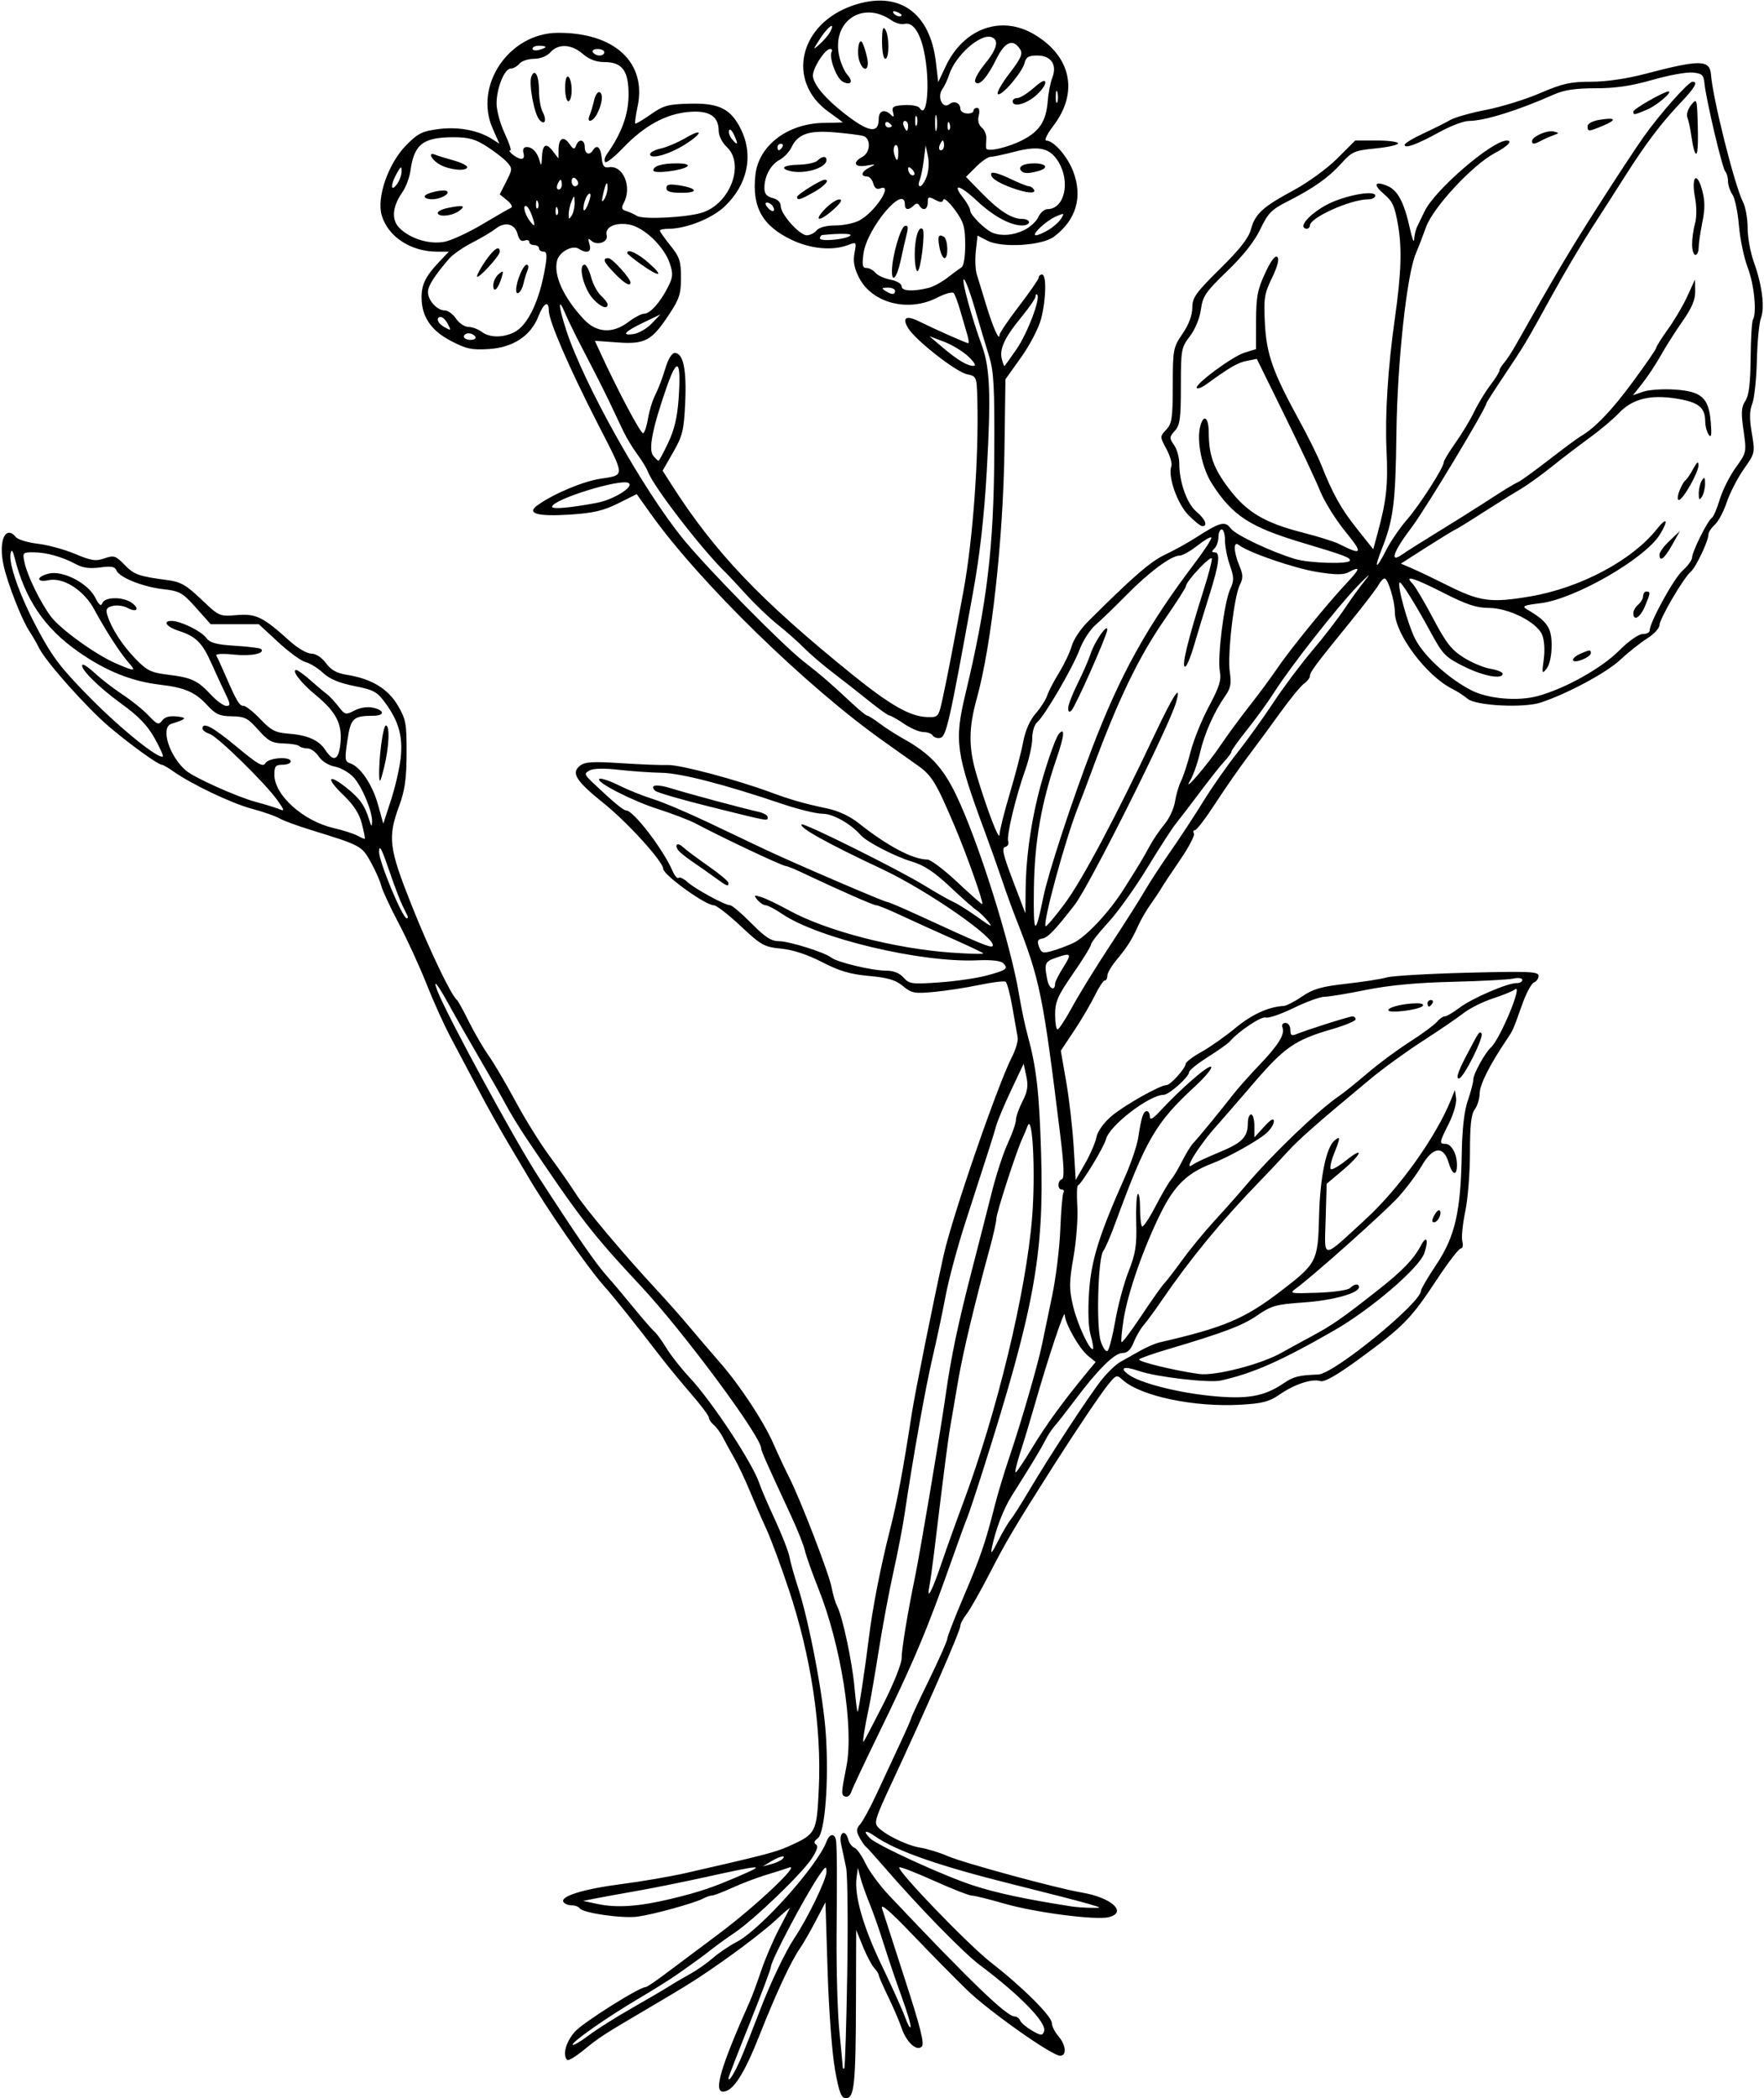 <?xml version="1.0" encoding="UTF-8"?>
<svg version="1.1" viewBox="0 0 506.25 601.88" xmlns="http://www.w3.org/2000/svg">
<path d="m239.64 593.67c-0.844-4.634-1.766-16.855-2.119-28.089l-0.626-19.886-2.797 5.355c-1.538 2.945-3.528 6.41-4.422 7.699-2.666 3.844-6.888 12.886-11.664 24.98-4.47 11.32-7.669 16.27-10.513 16.27-2.764 0-0.626-7.203 7.653-25.781 0.689-1.547 2.158-5.512 3.264-8.812s3.353-8.573 4.994-11.719c1.641-3.146 3.11-5.986 3.265-6.311 0.155-0.325-1.74 1.284-4.212 3.576-2.472 2.292-8.479 6.988-13.35 10.435-8.695 6.154-10.758 7.465-23.957 15.225-11.98 7.044-13.289 7.893-17.555 11.398-2.33 1.914-4.501 3.215-4.825 2.891-1.396-1.396-0.385-5.131 2.179-8.052 2.321-2.644 18.506-12.85 20.377-12.85 0.323 0 2.736-1.616 5.362-3.59 2.626-1.975 9.626-7.212 15.555-11.637 10.625-7.93 23.811-20.381 20.156-19.032-1.031 0.381-3.984 1.326-6.562 2.101-2.578 0.775-6.915 2.421-9.637 3.659-2.722 1.238-5.365 2.25-5.872 2.25-0.507 0-1.655 0.389-2.55 0.865-2.486 1.321-14.253 4.57-18.786 5.186-4.396 0.598-15.816-1.047-16.652-2.398-0.286-0.462-1.313-0.84-2.284-0.84s-2.03-0.431-2.356-0.957c-1.016-1.644 5.755-3.731 16.689-5.146 5.781-0.748 14.096-2.176 18.479-3.174 21.946-4.998 25.75-5.983 29.368-7.609 7.979-3.585 8.141-3.889 8.739-16.427 0.848-17.781-2.183-37.975-8.589-57.232-2.244-6.745-5.137-14.549-6.429-17.344-1.292-2.794-3.43-7.704-4.75-10.911-1.32-3.207-3.313-7.425-4.429-9.375-1.116-1.95-2.601-4.661-3.301-6.024s-1.897-2.997-2.659-3.63c-0.763-0.633-1.387-1.569-1.387-2.081s-2.215-3.484-4.922-6.605c-2.707-3.121-6.609-7.856-8.672-10.522-8.694-11.238-13.32-17.022-16.462-20.585-5.166-5.858-16.666-22.478-22.404-32.378-0.448-0.773-2.705-4.57-5.014-8.438-2.309-3.867-6.2-10.828-8.645-15.469-2.446-4.641-6.02-11.391-7.943-15-1.923-3.609-5.062-10.543-6.976-15.408-1.913-4.865-5.496-12.67-7.961-17.344-2.465-4.674-4.744-9.588-5.064-10.92s-1.667-4.364-2.994-6.737c-2.585-4.624-2.789-4.733-17.318-9.212-3.867-1.192-7.875-2.676-8.906-3.298s-4.617-1.866-7.969-2.764c-5.835-1.564-17.39-7.089-22.645-10.828-1.369-0.974-2.776-1.771-3.128-1.771-1.031 0-8.934-5.698-14.942-10.773-6.398-5.405-18.171-18.578-20.189-22.592-0.755-1.501-2.074-3.783-2.932-5.072-2.106-3.164-6.176-13.573-7.311-18.695-1.565-7.064 0.499-11.816 3.54-8.152 0.583 0.703 3.407 1.554 6.275 1.891 2.868 0.337 7.68 1.651 10.694 2.919 4.637 1.952 5.934 2.148 8.434 1.277 2.704-0.943 3.192-0.787 5.753 1.833 2.806 2.87 4.011 3.3 12.355 4.4 3.763 0.496 5.345 1.4 9.67 5.523 5.131 4.891 5.211 4.926 10.201 4.513 5.537-0.459 7.502 0.506 15.219 7.475 2.207 1.993 4.933 3.579 6.152 3.579 1.329 0 2.98 1.07 4.202 2.724 1.462 1.978 3.116 2.898 6.036 3.361 7.003 1.11 11.761 3.972 14.582 8.771 2.341 3.983 2.562 5.18 2.533 13.738-0.025 7.34-0.49 10.621-2.141 15.116-3.327 9.053-2.946 12.073 3.589 28.478 5.113 12.835 11.338 25.833 13.021 27.188 0.32 0.258 1.829 3 3.354 6.094s4.101 7.523 5.727 9.844 5.109 8.243 7.741 13.163c2.632 4.919 7.011 11.959 9.732 15.644 2.721 3.685 6.093 8.52 7.493 10.744 2.618 4.159 13.853 17.516 23.139 27.51 2.889 3.11 7.152 7.92 9.472 10.689 2.32 2.769 6.281 7.397 8.802 10.284 5.846 6.695 12.598 16.978 15.468 23.556 1.231 2.822 3.207 7.035 4.391 9.362 3.269 6.425 11.52 27.844 12.219 31.719 0.34 1.883 1.028 4.218 1.53 5.188 1.582 3.057 4.33 15.892 5.011 23.405 0.36 3.973 0.77 7.107 0.911 6.965 0.294-0.298 2.121-12.376 3.229-21.353 1.053-8.53 3.39-20.451 6.064-30.927 2.053-8.043 3.753-17.111 6.226-33.203 0.907-5.902 6.228-32.349 9.166-45.558 2.468-11.096 15.458-48.762 19.593-56.815 1.086-2.115 1.821-4.646 1.633-5.625-0.188-0.978-0.869-4.857-1.513-8.618-0.644-3.762-1.526-7.059-1.96-7.327-0.434-0.268-3.843 0.151-7.576 0.932-3.733 0.781-9.57 1.679-12.972 1.996-5.616 0.523-6.436 0.368-8.906-1.687-2.109-1.754-4.3-2.406-9.744-2.9-5.401-0.49-8.512-1.407-13.462-3.969-4.171-2.159-8.301-3.518-11.726-3.861-4.922-0.492-5.727-0.941-11.633-6.484-3.49-3.275-6.952-5.955-7.693-5.955-2.446 0-14.555-8.74-14.555-10.505 0-2.013-10.257-13.308-16.984-18.703-8.114-6.507-9.549-8.804-6.802-10.885 1.395-1.058 3.775-1.196 11.599-0.675 5.414 0.36 11.531 0.602 13.594 0.537 3.474-0.109 19.694 4.206 29.531 7.857 5.571 2.067 9.674 3.239 15.988 4.563 3.35 0.703 6.641 2.232 9.229 4.288 8.195 6.511 15.545 10.398 19.661 10.398 0.943 0 4.828 2.927 8.632 6.505s7.019 6.404 7.142 6.28c0.415-0.415-4.434-14.11-7.847-22.16-5.344-12.606-6.594-14.682-10.541-17.503-2.041-1.459-6.374-4.532-9.629-6.829-22.369-15.787-53.11-45.762-67.131-65.458l-4.026-5.655-5.349 2.661c-4.224 2.101-7.125 2.776-13.787 3.208-9.314 0.603-12.586-0.303-9.43-2.611 4.349-3.18 12.894-6.826 17.867-7.623 7.492-1.201 7.525-0.187-0.519-15.895-8.201-16.013-14.012-29.436-14.012-32.365 0-3.062-1.466-2.246-3.005 1.672-2.188 5.571-7.271 8.908-14.217 9.336-4.92 0.303-6.488-0.035-10.903-2.35-5.65-2.962-8.314-6.863-8.393-12.288-0.055-3.764 1.135-6.231 4.939-10.251l2.884-3.047h-3.325c-7.568 0-14.089-4.255-15.928-10.394-1.541-5.144 1.917-15.006 7.087-20.214 3.348-3.372 4.589-3.981 9.331-4.573 5.651-0.706 11.332 0.371 15.297 2.901l2.049 1.307-1.927-4.355c-5.463-12.349 4.701-27.331 18.617-27.444 16.322-0.132 25.674 8.493 22.968 21.184-0.532 2.494-0.832 4.669-0.668 4.834 0.165 0.165 2.156-1.009 4.425-2.608 3.629-2.558 4.967-2.93 11.119-3.092 8.557-0.225 11.931 1.47 14.838 7.453 3.63 7.471 1.817 15.862-4.766 22.065-3.675 3.462-11.037 6.375-16.113 6.375-1.339 0-2.434 0.236-2.434 0.524s1.364 2.221 3.031 4.296c2.632 3.275 3.031 4.486 3.031 9.191 0 4.688-0.47 6.127-3.492 10.677-4.961 7.472-6.83 8.475-14.734 7.91l-6.488-0.464 1.122 2.449c5.338 11.654 12.124 24.455 12.756 24.064 0.427-0.264 1.054-2.221 1.395-4.349 0.34-2.128 1.278-5.145 2.084-6.704 0.806-1.559 2.076-4.89 2.822-7.402 0.834-2.807 1.893-4.567 2.749-4.567 2.423 0 3.424 4.733 2.994 14.156-0.367 8.028-0.739 9.573-3.447 14.306l-3.036 5.306 2.652 4.146c12.359 19.322 25.432 33.036 51.791 54.332 10.9 8.807 16.616 12.053 21.466 12.192 3.257 0.093 3.279 0.066 4.494-5.531 1.315-6.056 3.007-14.788 5.935-30.627 2.712-14.666 4.419-38.163 3.984-54.846-0.174-6.665-0.199-6.728-3.006-7.344-3.167-0.696-14.706-9.729-16.817-13.165-1.863-3.032-0.666-3.842 3.001-2.031 4.698 2.32 13.661 6.294 14.196 6.294 0.263 0 0.127-1.16-0.301-2.578-0.429-1.418-1.324-4.477-1.989-6.797-0.665-2.32-1.508-4.569-1.873-4.998-0.365-0.428-2.506 0.167-4.759 1.324-8.273 4.247-18.662 1.582-22.401-5.747-1.397-2.738-1.756-4.665-1.311-7.036 0.605-3.226 0.582-3.254-1.9-2.31-4.379 1.665-10.629 1.104-15.999-1.436-8.552-4.046-11.579-9.438-10.529-18.755 0.947-8.399 9.289-14.715 19.621-14.855 3-0.041 5.454-0.112 5.454-0.159 0-0.046-1.844-1.409-4.099-3.028-12.278-8.818-8.396-25.342 7.178-30.559 12.919-4.327 21.972 1.947 23.648 16.389l0.658 5.673 2.126-4.517c5.121-10.88 15.855-14.798 25.332-9.246 10.695 6.266 12.913 16.681 5.593 26.271-1.78 2.332-2.708 4.24-2.061 4.24 2.138 0 6.092 4.516 7.745 8.846 2.804 7.342 0.847 13.981-5.523 18.736-3.462 2.585-14.971 3.274-19.092 1.144l-2.833-1.465-0.488 4.326c-0.268 2.379-0.152 5.421 0.259 6.76 0.41 1.339 1.654 5.399 2.764 9.024 1.96 6.401 3.748 10.36 3.777 8.367 7e-3 -0.539 2.546-4.282 5.639-8.317 3.094-4.035 5.625-7.707 5.625-8.16 0-0.453 0.422-0.824 0.938-0.824 1.322 0 1.165 7.153-0.28 12.723-0.677 2.612-3.216 7.494-5.722 11.007l-4.505 6.313-0.28 19.901c-0.369 26.251-3.721 56.472-7.951 71.686-2.364 8.5-2.383 14.053-0.075 21.812 2.923 9.83 6.585 19.378 6.606 17.227 0.011-1.094 1.325-6.367 2.92-11.719 1.595-5.352 3.339-12.051 3.874-14.887 0.621-3.286 1.919-6.239 3.579-8.142 1.433-1.642 2.908-3.939 3.278-5.105s1.916-4.14 3.436-6.61c1.52-2.47 3.16-5.929 3.646-7.688 0.486-1.759 2.509-4.824 4.497-6.811 12.727-12.724 18.056-17.363 22.166-19.3 2.56-1.206 6.468-3.356 8.686-4.779 7.32-4.697 8.589-5.032 10.352-2.734 1.425 1.857 11.654 6.69 18.429 8.708 4.014 1.196 15.345 1.536 15.667 0.471 0.26-0.862-1.429-1.498-13.792-5.197-14.915-4.463-19.914-7.736-25.772-16.875-2.844-4.438-4.442-12.153-3.387-16.356 0.945-3.763 2.438-2.799 2.462 1.591 0.037 6.658 1.37 10.36 5.849 16.249 5.124 6.738 10.237 9.762 21.25 12.567 4.346 1.107 8.987 2.564 10.312 3.237 6.681 3.395 6.989 2.788 1.805-3.56-2.761-3.382-6.009-8.592-7.217-11.579-1.208-2.987-5.798-12.75-10.2-21.695l-8.003-16.265-2.91 0.582c-2.619 0.524-4.763 1.768-11.638 6.755-1.174 0.852-2.37 1.313-2.658 1.025-0.877-0.877 10.197-9.084 13.699-10.152l3.281-1.001 0.016-8.121c0.014-6.875 0.413-8.973 2.601-13.676 1.687-3.625 2.904-5.236 3.503-4.637 0.599 0.599 0.066 2.684-1.534 6.001-2.204 4.569-2.41 5.892-2.033 13.074 0.466 8.883 2.277 13.975 9.956 27.992 2.447 4.468 5.203 10.022 6.124 12.343 3.397 8.563 5.755 12.795 10.33 18.54l4.685 5.884 1.215-4.478c2.597-9.572 3.062-13.876 2.591-23.992-0.467-10.039 0.391-23.602 2.385-37.673 1.825-12.881 2.081-19.96 0.963-26.589-0.936-5.552-1.599-7.064-3.972-9.06-3.315-2.79-2.877-3.982 0.889-2.422 2.962 1.227 4.817 4.755 6.464 12.29 0.62 2.836 1.163 4.201 1.206 3.034s0.451-2.855 0.907-3.75c0.455-0.895 1.389-2.823 2.075-4.285 2.854-6.078 19.349-20.285 23.581-20.308 1.856-0.01 0.299 1.62-3.442 3.604-6.362 3.375-17.715 15.597-19.725 21.235-0.919 2.578-2.223 5.954-2.897 7.503-2.601 5.973-5.34 31.218-5.593 51.56-0.249 20.013-0.848 24.771-4.18 33.224-2.356 5.977-1.695 6.129 1.27 0.291 1.244-2.449 3.915-6.352 5.936-8.672 3.691-4.239 10.584-15.005 10.584-16.532 0-0.45 1.499-2.926 3.332-5.502s4.246-6.583 5.363-8.903c1.117-2.32 3.204-5.756 4.637-7.635 1.433-1.879 2.606-3.744 2.606-4.145 0-0.401 0.59-1.395 1.311-2.209 0.721-0.814 2.262-3.168 3.425-5.23 11.409-20.24 15.004-26.312 23.126-39.057 5.146-8.075 11.213-17.309 13.482-20.52 4.687-6.633 12.904-15.891 14.105-15.891 1.665 0 0.663 1.715-3.652 6.253-5.402 5.682-9.877 11.613-15.793 20.934-2.455 3.867-6.784 10.617-9.621 15-2.837 4.383-7.943 13.031-11.347 19.219-7.44 13.526-7.645 13.869-13.864 23.175-2.707 4.051-4.922 7.519-4.922 7.705 0 1.341-17.511 30.392-21.396 35.498-5.283 6.943-6.534 10.509-2.744 7.827 1.16-0.821 5.695-3.689 10.078-6.373s10.289-6.383 13.125-8.221c6.388-4.139 8.515-5.441 10.312-6.314 0.773-0.376 4.708-3.24 8.744-6.365 4.036-3.125 8.062-6.104 8.948-6.62 4.157-2.419 8.843-7.309 14.988-15.641 3.683-4.993 6.695-9.372 6.695-9.732 0-0.359 1.54-2.796 3.421-5.415 1.882-2.619 4.389-6.888 5.571-9.487l2.15-4.725 0.054 3.36c0.04 2.454-0.949 4.792-3.662 8.665-2.044 2.918-4.835 7.312-6.204 9.765-1.368 2.453-3.729 6.029-5.246 7.946l-2.758 3.486 2.91-1.015c1.601-0.558 5.642-0.841 8.981-0.628 7.815 0.498 9.878 2.346 10.448 9.358 0.3 3.687 0.146 4.631-0.585 3.594-0.545-0.773-0.997-2.486-1.005-3.805-0.024-4.019-1.929-5.531-8.254-6.549-7.567-1.218-12.692 0.082-16.557 4.198-1.573 1.675-5.391 4.883-8.485 7.127-3.094 2.245-8.01 6.003-10.925 8.352-2.915 2.349-7.099 5.325-9.298 6.614-2.199 1.289-7.008 4.285-10.687 6.657-3.679 2.372-7.108 4.482-7.621 4.688-0.513 0.206-4.215 2.473-8.227 5.037l-7.295 4.663 3.12 1.331c1.716 0.732 6.345 2.946 10.286 4.92 9.292 4.652 12.469 5.075 23.734 3.156 14.385-2.45 29.222-10.343 36.364-19.343 2.859-3.603 3.401-2.624 0.857 1.548-4.242 6.956-24.466 18.586-34.365 19.762-4.698 0.558-5.33 0.837-3.859 1.703 5.86 3.448 7.133 5.29 7.133 10.315 0 2.969-0.563 5.609-1.432 6.713-1.322 1.68-1.385 1.477-0.829-2.646 0.355-2.633 0.166-5.52-0.461-7.034-1.511-3.647-9.615-7.719-15.364-7.719-3.435 0-6.37-0.971-12.752-4.219-8.628-4.391-11.644-5.317-9.133-2.806 0.777 0.777 3.444 5.27 5.926 9.985 3.682 6.992 5.291 9.063 8.732 11.241 2.32 1.468 5.801 2.935 7.734 3.26 1.934 0.325 3.516 0.959 3.516 1.409 0 1.733-5.577 0.692-11.112-2.074-5.288-2.642-6.1-3.471-9.424-9.609-4.359-8.05-8.627-14.898-9.032-14.493-0.768 0.768 2.347 12.05 4.476 16.213 2.519 4.924 9.601 11.396 16.118 14.73 4.807 2.459 13.336 3.2 19.03 1.654 7.837-2.129 18.282-7.95 23.326-12.998 2.782-2.784 5.63-4.792 6.797-4.792 1.105 0 2.009-0.448 2.009-0.995 0-2.331 6.944-14.972 9.452-17.207 1.504-1.341 2.735-3.032 2.735-3.759 0-1.657 4.442-10.589 5.632-11.324 0.485-0.3 1.515-2.676 2.288-5.281 0.774-2.605 2.832-6.72 4.574-9.146 3.151-4.385 3.163-4.444 2.264-10.698-0.741-5.151-0.647-6.681 0.519-8.46 1.031-1.574 1.451-4.958 1.523-12.292 0.055-5.566 0.345-10.517 0.646-11.003 1.183-1.913 0.376-10.102-1.47-14.915-1.071-2.792-2.212-8.24-2.537-12.108-0.325-3.867-1.161-7.863-1.859-8.88-0.697-1.017-1.268-2.726-1.268-3.797 0-1.071-0.359-2.348-0.799-2.838-0.868-0.968-5.525-20.699-5.963-25.266-0.234-2.437-0.687-2.853-3.397-3.112-1.72-0.165-6.907 0.784-11.526 2.109-6.053 1.736-10.616 2.409-16.336 2.409-5.745 0-9.035 0.488-11.911 1.767-10.36 4.607-19.965 7.594-24.447 7.603-1.463 0.003-5.26 1.438-8.438 3.189-6.408 3.531-9.996 4.846-9.996 3.664 0-0.429 2.426-1.902 5.391-3.275 2.965-1.372 6.445-3.111 7.734-3.863s5.884-2.049 10.211-2.882c4.327-0.833 11.305-2.991 15.507-4.796 6.456-2.773 8.725-3.282 14.633-3.284 4.344-0.002 10.188-0.843 15.43-2.221 15.873-4.173 18.682-4.149 19.012 0.165 0.535 6.999 6.842 32.063 9.21 36.602 0.714 1.368 1.3 4.686 1.304 7.374 3e-3 2.688 0.812 7.117 1.796 9.844 2.371 6.562 3.184 12.986 2.029 16.024-0.515 1.356-1.04 6.803-1.165 12.105-0.125 5.302-0.721 10.906-1.323 12.453-0.799 2.053-0.835 4.341-0.13 8.474 0.956 5.609 0.935 5.705-2.313 10.325-1.803 2.565-3.995 6.823-4.872 9.463-0.877 2.639-2.42 5.546-3.43 6.46-1.01 0.914-1.836 2.176-1.836 2.804 0 1.856-3.616 9.477-5.069 10.682-2.038 1.691-8.994 13.565-8.994 15.352 0 0.865-1.596 2.58-3.546 3.811s-5.423 3.989-7.718 6.129c-4.005 3.734-15.205 9.741-22.838 12.248-4.915 1.614-18.683 0.898-20.95-1.091-0.917-0.804-2.941-2.107-4.498-2.894-7.418-3.752-16.388-15.798-16.388-22.008 0-3.124-1.975-9.599-2.928-9.599-0.416 0-1.195 0.82-1.731 1.822-0.536 1.002-4.243 5.844-8.236 10.759-10.025 12.339-11.48 14.29-11.48 15.405 0 0.534-0.771 1.522-1.712 2.196-0.942 0.674-3.987 4.389-6.767 8.256-2.78 3.867-6.973 9.562-9.318 12.656-2.345 3.094-6.525 9.105-9.289 13.359-2.764 4.254-5.419 7.734-5.9 7.734s-0.613 0.423-0.293 0.941c0.32 0.517-1.448 3.906-3.929 7.53-2.481 3.624-4.932 7.323-5.448 8.219-0.516 0.897-1.898 2.968-3.072 4.603-1.174 1.635-2.762 4.369-3.53 6.074-1.844 4.099-3.186 6.217-6.289 9.928-1.418 1.695-2.578 3.701-2.578 4.456s-0.338 1.374-0.751 1.374c-0.413 0-1.695 1.944-2.85 4.32-1.154 2.376-3.823 6.911-5.93 10.078l-3.831 5.758 1.552 8.906c0.853 4.898 1.814 13.24 2.136 18.536l0.584 9.63 2.696-4.72c1.482-2.596 2.95-5.995 3.262-7.553 0.338-1.691 2.071-4.121 4.299-6.028 3.592-3.075 13.972-8.927 15.833-8.927 1.106 0 5.423-4.798 5.483-6.094 0.024-0.516 2.041-2.044 4.483-3.396 2.442-1.352 6.853-4.453 9.803-6.889 4.743-3.918 9.439-6.06 13.855-6.318 0.773-0.045 3.157-1.276 5.296-2.735 3.151-2.148 5.556-2.839 12.656-3.631 4.821-0.538 10.032-1.353 11.579-1.811 1.547-0.458 11.988-1.066 23.203-1.352 17.704-0.451 20.391-0.334 20.391 0.883 0 0.771-0.592 1.629-1.317 1.907-0.724 0.278-2.244 3.112-3.377 6.299-2.686 7.55-2.567 7.281-4.457 10.101-4.918 7.338-7.711 12.884-7.745 15.38-0.021 1.547-0.658 3.631-1.415 4.632-1.021 1.349-1.376 4.544-1.376 12.361 0 5.797-0.612 13.45-1.36 17.006s-1.121 7.38-0.828 8.499c0.298 1.138 0.096 2.034-0.458 2.034-0.544 0-3.697 4.113-7.005 9.141-7.212 10.959-9.52 13.315-21.972 22.421-6.492 4.747-10.134 6.842-11.271 6.481-2.405-0.763-7.452 0.884-11.677 3.813-3.015 2.09-4.946 2.599-11.245 2.963-13.348 0.773-28.703-2.454-33.852-7.114-1.683-1.523-1.878-1.465-4.064 1.208-2.185 2.671-9.339 13.288-15.792 23.432-10.839 17.041-13.592 21.669-18.079 30.402-2.763 5.377-5.839 10.813-6.835 12.08-0.996 1.266-1.811 2.803-1.811 3.414 0 1.468-9.864 24.02-20.112 45.979-3.742 8.02-4.428 9.938-3.974 11.119 0.739 1.925 8.288 5.857 12.554 6.539 2.056 0.329 5.597 1.413 7.869 2.41 4.453 1.953 31.344 9.263 38.495 10.464 8.559 1.437 13.227 5.696 7.751 7.07-3.711 0.931-21.154-1.337-30.004-3.901-4.356-1.262-8.543-2.295-9.306-2.295s-5.657-1.919-10.877-4.265c-5.22-2.346-9.684-4.072-9.921-3.835-0.833 0.833 19.946 22.373 26.431 27.399 8.862 6.868 17.344 15.308 17.344 17.257 0 0.877 0.844 2.567 1.875 3.757 2.193 2.529 2.471 5.625 0.505 5.625-2.377 0-20.4-12.731-26.775-18.914-3.363-3.261-10.381-10.388-15.595-15.838-6.414-6.704-9.24-9.13-8.736-7.5 0.41 1.325 3.386 10.543 6.613 20.484 4.409 13.582 5.601 18.343 4.794 19.15-1.471 1.471-4.476-1.321-5.827-5.413-0.566-1.715-2.269-5.678-3.785-8.808-1.516-3.13-2.756-5.967-2.756-6.305s-0.6-1.28-1.334-2.094c-0.733-0.814-2.187-3.589-3.23-6.168l-1.897-4.688-0.061 20.625c-0.071 23.718-0.481 27.656-2.879 27.656-1.342 0-1.938-1.553-3.149-8.203zm-26.268-4.963c1.345-3.329 3.409-8.584 4.586-11.678 3-7.885 7.444-17.222 10.04-21.094 3.769-5.622 9.191-16.825 9.191-18.991 0-1.793-0.293-1.634-2.201 1.196-4.228 6.271-13.737 24.304-13.737 26.051 0 0.545-2.742 7.832-6.094 16.191-3.352 8.36-6.094 15.434-6.094 15.721 0 1.612 2.183-2.135 4.309-7.395zm29.772-22.481c0.244-14.684 0.102-28.385-0.316-30.448-0.418-2.062-1.067-5.121-1.442-6.797-0.752-3.358 1.215-4.529 2.076-1.237 0.26 0.996 1.054 2.033 1.764 2.306 0.71 0.272 2.144 2.306 3.186 4.518 1.042 2.212 4.087 6.343 6.767 9.179 23.275 24.632 33.709 34.688 35.994 34.688 0.62 0 1.336 0.527 1.592 1.172 0.255 0.645 1.78 1.936 3.389 2.87 2.583 1.5 2.989 1.529 3.48 0.25 0.911-2.374-6.748-10.276-18.504-19.091-4.744-3.557-17.673-16.825-27.603-28.326-2.448-2.836-4.743-5.367-5.098-5.625-0.356-0.258-1.165-1.453-1.799-2.656-0.944-1.792-0.9-2.47 0.245-3.75 0.769-0.859 2.869-4.727 4.666-8.594 1.798-3.867 4.788-10.289 6.646-14.27 1.857-3.981 3.377-7.444 3.377-7.695 0-0.251 2.32-5.208 5.156-11.015s5.156-11.051 5.156-11.653c0-0.601 2.139-6.098 4.755-12.214 4.744-11.095 6.241-15.489 8.905-26.121 0.775-3.094 2.621-9.211 4.102-13.594 3.486-10.316 8.276-26.835 9.436-32.546 0.501-2.467 1.797-8.704 2.879-13.86 1.082-5.156 2.136-13.732 2.341-19.057 0.206-5.325 0.614-10.071 0.908-10.547 0.294-0.476 0.088-0.865-0.458-0.865-1.309 0-1.285-2.559 0.029-2.997 0.722-0.241 0.583-3.911-0.474-12.5-5-40.64-5.845-44.772-12.754-62.316-1.117-2.836-2.875-7.688-3.907-10.781s-3.281-9.422-4.999-14.062c-8.277-22.37-8.801-26.015-5.636-39.241 6.293-26.294 8.2-42.158 8.346-69.394 0.101-18.999-0.137-23.439-1.492-27.771-0.887-2.836-2.742-9.045-4.123-13.798s-2.799-8.464-3.15-8.246c-0.627 0.387 2.258 10.879 5.288 19.232 2.251 6.206 2.547 14.169 1.326 35.625-0.757 13.295-1.986 24.131-3.986 35.156-6.797 37.462-7.644 41.187-9.44 41.536-0.809 0.157-1.747-0.159-2.083-0.703-0.336-0.544-1.543-0.989-2.682-0.989-1.139 0-3.623-1.055-5.52-2.344-1.897-1.289-3.788-2.361-4.202-2.382-0.414-0.021-3.073-1.912-5.909-4.202-2.836-2.29-7.477-5.93-10.312-8.088s-6.574-5.357-8.306-7.108c-1.732-1.751-5.107-4.739-7.5-6.64-2.393-1.901-6.459-5.772-9.037-8.601-2.578-2.83-5.132-5.572-5.676-6.093-6.88-6.603-21.051-24.946-22.627-29.289-0.331-0.913-1.692-3.136-3.025-4.941s-3.124-4.758-3.982-6.562c-0.858-1.805-2.661-5.602-4.006-8.438-1.345-2.836-4.44-8.959-6.877-13.608-2.437-4.648-5.005-9.841-5.705-11.538-2.267-5.492-2.134-2.489 0.205 4.63 5.107 15.542 22.062 45.771 33.593 59.891 6.898 8.447 28.298 30.206 34.39 34.968 5.407 4.226 7.739 6.239 13.891 11.986 2.161 2.019 4.193 3.671 4.516 3.671 0.323 0 1.929 1.012 3.571 2.25 1.641 1.238 4.648 3.175 6.681 4.305 7.698 4.278 11.377 8.188 15.232 16.184 6.35 13.172 15.689 42.812 18.09 57.418 0.594 3.609 1.656 8.672 2.361 11.25 2.613 9.555 3.396 16.379 3.934 34.261 0.871 28.984-1.968 44.419-16.719 90.895-2.046 6.445-4.082 12.562-4.525 13.594s-2.368 6.305-4.277 11.719c-7.274 20.625-10.946 29.326-21.567 51.094-3.773 7.734-7.105 14.836-7.404 15.781-0.299 0.945-1.07 1.533-1.714 1.305-1.216-0.429-1.198-0.877 0.334-8.649 2.191-11.111-1.552-34.802-8.072-51.094-1.754-4.383-3.477-9.234-3.829-10.781-0.352-1.547-2.109-5.977-3.903-9.844-7.179-15.469-8.67-18.827-8.67-19.526 0-3.406-22.37-33.558-34.59-46.624-13.863-14.823-17.342-19.318-32.968-42.599-1.903-2.836-4.474-7.055-5.712-9.375s-4.598-8.227-7.467-13.125c-2.869-4.898-6.78-11.754-8.691-15.234-3.476-6.329-4.999-8.19-3.454-4.219 2.7 6.939 21.913 42.329 28.628 52.734 11.189 17.337 16.803 25.481 20.016 29.041 1.386 1.535 4.768 5.543 7.516 8.906 2.748 3.363 5.508 6.537 6.133 7.053 0.625 0.516 2.157 2.625 3.405 4.688s4.242 5.859 6.653 8.438c6.549 7.003 18.284 24.86 20.095 30.578 0.389 1.229 2.361 5.799 4.383 10.156 2.021 4.356 3.911 9.208 4.201 10.781 0.289 1.573 1.347 5.364 2.351 8.423 3.275 9.983 7.377 31.592 8.08 42.564 0.877 13.678-0.276 28.184-2.361 29.708-1.013 0.741-1.165 1.305-0.468 1.736 0.69 0.426 0.262 1.797-1.288 4.128-2.922 4.391-16.375 17.324-21.961 21.111-2.32 1.573-5.326 3.736-6.679 4.807-2.451 1.938-3.962 3.039-10.196 7.426-1.805 1.27-6.656 4.301-10.781 6.736-9.177 5.416-19.503 12.655-18.906 13.252 0.242 0.242 2.286-0.96 4.543-2.671s7.81-5.22 12.341-7.798c4.531-2.578 9.371-5.414 10.755-6.302s4.087-2.472 6.007-3.521c1.919-1.049 4.872-3.113 6.562-4.588s4.76-3.55 6.823-4.612c6.732-3.467 23.094-21.721 25.763-28.742 1.006-2.646 2.636-2.527 2.821 0.206 0.219 3.225 0.238 8.501 0.098 26.466-0.079 10.055 0.28 22.5 0.798 27.656s0.952 9.762 0.965 10.234c0.013 0.473 0.21 0.674 0.436 0.448 0.227-0.227 0.612-12.426 0.856-27.109zm15.6 6.498c-1.582-4.336-3.869-11.072-5.082-14.97-1.213-3.898-3.061-9.171-4.106-11.719-1.045-2.547-2.228-5.897-2.629-7.444l-0.729-2.812-0.369 2.782c-0.691 5.216 1.849 14.074 7.267 25.341 2.976 6.189 5.983 12.864 6.682 14.835 0.699 1.97 1.399 3.197 1.556 2.727 0.157-0.47-1.009-4.402-2.591-8.738zm-66.053-28.048c8.312-2.009 11.984-3.261 20.591-7.017 6.463-2.821 5.19-2.719-11.25 0.898-6.188 1.361-14.836 3.1-19.219 3.864-4.383 0.764-9.656 1.722-11.719 2.129l-3.75 0.74 4.163 0.887c5.559 1.185 11.941 0.733 21.184-1.502zm119.5 1.405c-2.32-0.68-11.812-3.124-21.094-5.432-21.691-5.393-33.92-9.657-40.078-13.973-2.688-1.884-3.481-1.51-1.338 0.632 2.071 2.071 21.221 10.824 29.698 13.574 6.699 2.173 14.879 3.916 28.125 5.992 1.289 0.202 3.82 0.384 5.625 0.405 3.251 0.038 3.242 0.026-0.938-1.198zm-87.703-12.753c1.432-1.338-0.622-0.927-3.234 0.646l-2.344 1.412 2.344-0.613c1.289-0.337 2.744-0.988 3.234-1.445zm28.996-44.467c2.898-5.695 5.269-11.601 5.269-13.125-6.9e-4 -2.63 1.734-13.159 3.854-23.396 1.466-7.08 7.339-41.92 8.77-52.031 1.588-11.217 3.542-20.49 7.7-36.545 1.805-6.971 4.306-16.76 5.557-21.754s3.319-11.322 4.595-14.062 2.324-5.737 2.329-6.66c5e-3 -0.923 0.851-3.328 1.879-5.344 1.465-2.872 1.704-4.437 1.104-7.228l-0.766-3.563-3.551 7.5c-1.953 4.125-3.905 8.766-4.337 10.312-0.805 2.88-1.7 5.686-8.82 27.656-2.256 6.961-4.813 16.453-5.683 21.094-0.87 4.641-2.571 12.656-3.782 17.812-2.023 8.617-5.649 28.944-8.027 45-0.535 3.609-1.962 10.992-3.172 16.406-1.21 5.414-3.104 15.539-4.21 22.5s-2.377 14.344-2.825 16.406c-1.208 5.563-1.933 10.23-1.518 9.775 0.201-0.22 2.737-5.06 5.635-10.754zm16.832-40.74c1.307-3.867 4.059-11.54 6.116-17.05 9.726-26.05 18.051-60.507 19.776-81.856 1.008-12.479 0.153-29.994-1.282-26.25-0.395 1.031-1.107 2.719-1.581 3.75-1.736 3.775-7.405 21.284-7.405 22.869 0 0.898-0.861 4.769-1.913 8.601-4.14 15.08-7.678 29.838-8.973 37.437-0.747 4.383-1.759 10.289-2.249 13.125-0.793 4.585-1.717 11.747-4.721 36.562-0.468 3.867-1.09 8.297-1.382 9.844-0.824 4.37 0.886 1.043 3.614-7.031zm19.658-12.097c0.687-0.823 3.12-4.652 5.405-8.508 5.942-10.028 17.061-26.998 20.72-31.625 1.718-2.172 4.178-4.529 5.467-5.237s3.82-2.132 5.625-3.165 4.336-2.12 5.625-2.417c18.478-4.261 24.303-6.718 34.617-14.599 10.505-8.028 10.802-8.603 11.126-21.553 0.282-11.23 2.027-19.755 4.457-21.772 1.736-1.441 1.712-0.876-0.161 3.806-0.838 2.094-1.26 4.072-0.937 4.394 0.323 0.323 2.274-0.77 4.336-2.427 5.412-4.349 4.626-1.9-0.881 2.743l-4.631 3.905-0.291 10.105c-0.341 11.841-1.354 11.833 11.453 0.089 9.665-8.863 20.199-23.602 24.514-34.298l1.135-2.812 0.334 2.409c0.184 1.325-0.742 4.551-2.056 7.167-2.784 5.542-2.844 5.892-1.016 5.892 1.727 0 3.314 2.888 3.314 6.032 0 3.355-1.312 3.002-2.384-0.641-1.459-4.955-4.516-4.625-7.679 0.829-1.426 2.459-4.492 6.556-6.812 9.104-3.908 4.292-24.317 22.501-29.246 26.095-2.075 1.513-1.834 1.564 6.107 1.295 4.547-0.154 8.745-0.757 9.328-1.34 1.253-1.253 2.561-1.388 2.561-0.266 0 1.735-7.485 3.805-15.844 4.383-7.946 0.549-9.259 0.916-13.346 3.728-4.277 2.942-9.59 4.945-26.122 9.847-3.867 1.147-7.352 2.378-7.743 2.737-0.663 0.607 9.644 3.14 17.118 4.207 4.639 0.662 18.095-2.821 23.906-6.189 1.031-0.598 4.617-2.561 7.969-4.364 6.525-3.509 8.83-5.104 19.512-13.501 7.024-5.522 10.27-8.884 12.3-12.74 1.654-3.142 2.319-1.803 1.035 2.085-1.395 4.226-15.296 16.143-25.976 22.268-15.218 8.727-23.165 12.24-32.394 14.317-3.361 0.756-18.459-0.983-23.444-2.7-4.413-1.52-5.88-1.036-3.076 1.015 3.239 2.368 13.672 5.076 23.406 6.075 10.499 1.077 15.434 0.243 21.034-3.557 2.905-1.972 4.313-2.331 9.982-2.551 4.519-0.175 29.496-20.555 29.496-24.067 0-0.48 2.004-3.884 4.453-7.563 5.327-8.002 6.952-15.12 7.241-31.725 0.125-7.193 0.707-12.274 1.747-15.267 0.857-2.467 1.559-5.16 1.559-5.983 0-1.58 3.322-7.627 5.066-9.221 2.698-2.467 9.367-18.605 6.872-16.63-0.636 0.503-3.477 1.665-6.313 2.58s-6.633 2.816-8.438 4.223c-1.805 1.407-7.076 5.002-11.714 7.988-4.638 2.986-11.388 7.883-15 10.883-15.159 12.588-20.649 17.412-23.829 20.941-1.85 2.053-5.473 5.902-8.051 8.553-10.707 11.012-19.867 22.144-27.98 34.006-1.983 2.899-4.34 6.115-5.239 7.146-0.898 1.031-2.175 3.246-2.837 4.922-0.844 2.138-1.813 3.047-3.247 3.047-2.264 0-7.102 4.808-13.677 13.59-2.314 3.092-4.879 6.368-5.699 7.281s-2.07 2.813-2.778 4.222c-1.221 2.431-4.113 7.214-9.531 15.765-2.417 3.815-4.64 9.581-5.751 14.922-0.444 2.136-0.027 1.706 1.734-1.785 1.276-2.529 2.882-5.271 3.569-6.094zm121.63-87.358c0.576-1.075 1.275-1.726 1.555-1.447 0.773 0.773-0.465 3.402-1.602 3.402-0.693 0-0.679-0.599 0.046-1.955zm9.116-45.623c3.814-7.276 3.808-7.267 4.443-6.632 0.874 0.874-5.162 12.96-6.472 12.96-0.893 0-0.27-1.944 2.029-6.328zm-124.36 112.06c3.774-6.256 8.842-13.215 15.471-21.24l2.612-3.163-2.202-1.783c-2.506-2.029-6.598-9.247-6.672-11.77-0.052-1.768-4.78 12.417-8.658 25.973-1.254 4.383-3.137 10.602-4.186 13.821-1.049 3.219-1.583 5.653-1.188 5.408 0.395-0.244 2.565-3.505 4.822-7.246zm23.747-36.392c0.765-4.365 2.471-10.678 3.793-14.029 1.992-5.054 2.365-7.408 2.187-13.798-0.119-4.237 0.079-7.999 0.44-8.359 0.361-0.361 0.656 1.454 0.656 4.032 0 2.578 0.256 4.943 0.568 5.255 0.312 0.312 2.035-2.254 3.829-5.703s3.809-6.904 4.479-7.677 2.098-3.155 3.172-5.293c1.074-2.138 2.495-4.458 3.156-5.157 1.596-1.687 8.054-9.546 11.285-13.735 1.42-1.841 4.833-5.696 7.583-8.566 5.634-5.879 7.56-8.965 6.811-10.916-0.299-0.779 0.06-1.333 0.865-1.333 0.775 0 1.377 0.863 1.377 1.975 0 1.518 0.38 1.816 1.641 1.288 2.898-1.215 15.275-5.138 16.208-5.138 0.496 0 0.902 0.381 0.902 0.846 0 0.465-3.059 1.737-6.797 2.826-10.695 3.116-13.594 5.127-22.734 15.768-4.641 5.403-9.094 10.54-9.896 11.416-5.444 5.942-10.494 14.079-7.213 11.62 0.645-0.483 4.033-2.064 7.53-3.514 6.6-2.737 8.173-4.359 8.173-8.432 0-1.323 0.422-2.405 0.938-2.405 0.516 0 0.938 1.483 0.938 3.296v3.296l2.785-3.062c1.89-2.078 2.794-2.587 2.812-1.585 0.015 0.812-0.922 2.33-2.082 3.373-2.466 2.216-10.995 6.978-15.703 8.768-7.074 2.688-10.787 6.296-14.748 14.328-4.971 10.081-9.364 22.667-10.59 30.342-0.542 3.393-0.809 6.346-0.594 6.561 0.215 0.215 2.783-3.203 5.707-7.597 2.923-4.394 5.844-8.526 6.489-9.182 0.646-0.657 3.012-3.725 5.258-6.819 2.246-3.094 6.444-8.194 9.328-11.333 2.884-3.139 6.816-7.569 8.738-9.844 7.568-8.96 20.992-21.836 26.975-25.874 1.289-0.87 4.875-3.756 7.969-6.412s8.578-6.724 12.188-9.038c3.609-2.314 7.141-4.913 7.849-5.775 0.708-0.862 1.722-1.567 2.255-1.567 0.533 0 2.406-1.097 4.163-2.437 3.556-2.712 13.893-7.18 16.436-7.104 0.902 0.027 1.641-0.38 1.641-0.904 0-0.551-1.089-0.718-2.578-0.394-1.418 0.308-9.328 0.724-17.578 0.925-10.209 0.249-18.102 0.992-24.711 2.328-5.341 1.079-10.709 1.962-11.928 1.962-1.22 0-5.206 1.454-8.858 3.232-3.652 1.777-7.241 3.001-7.975 2.719-1.189-0.456-7.819 3.954-10.278 6.838-0.516 0.605-3.363 2.628-6.328 4.496-2.965 1.868-5.391 3.83-5.391 4.359 0 1.339-5.773 6.481-7.277 6.481-4.101 0-15.579 8.808-16.557 12.705-0.568 2.262-6.943 12.771-8.084 13.325-0.282 0.137-0.346 2.879-0.142 6.094 0.204 3.215-0.288 9.655-1.093 14.312-1.284 7.433-1.3 9.165-0.131 14.178 1.202 5.152 4.9 13.083 5.719 12.264 0.18-0.18-0.135-1.991-0.701-4.024-0.635-2.286-0.795-7.04-0.419-12.453 0.63-9.055 2.887-16.255 10.335-32.963 1.724-3.867 3.424-8.93 3.779-11.25 0.895-5.853 1.432-7.5 2.446-7.5 0.481 0 0.874 0.709 0.874 1.577 0 1.126 0.871 0.636 3.047-1.713 5.95-6.424 13.859-13.27 14.542-12.586 0.381 0.382-1.669 2.873-4.554 5.537-11.388 10.51-14.068 15.108-23.031 39.53-1.325 3.609-2.837 7.095-3.361 7.746-1.523 1.891-2.082 21.83-0.727 25.935 0.667 2.021 1.513 3.172 1.985 2.7 0.452-0.452 1.448-4.394 2.213-8.758zm78.324-88.93c0-0.891 4.541-1.974 8.273-1.974 1.427 0 2.05 0.334 1.523 0.816-1.235 1.132-9.797 2.144-9.797 1.158zm11.25-1.974c0-0.516 0.447-0.938 0.993-0.938s0.732 0.422 0.413 0.938c-0.319 0.516-0.765 0.938-0.993 0.938s-0.413-0.422-0.413-0.938zm-101.9 0.934c1.963-3.604 6.838-11.512 10.833-17.572 3.995-6.06 8.416-13.018 9.824-15.462 1.408-2.444 4.759-7.586 7.448-11.427 2.689-3.841 6.916-10.279 9.394-14.307 2.478-4.028 6.843-10.276 9.7-13.886 2.857-3.609 7.562-10.148 10.454-14.531 2.893-4.383 7.922-11.101 11.176-14.929 3.254-3.828 7.438-9.252 9.298-12.053 1.859-2.801 4.642-6.63 6.184-8.509s0.469-1.006-2.385 1.938c-5.887 6.074-19.286 23.127-23.981 30.52-1.724 2.715-5.196 7.515-7.715 10.666-2.519 3.152-4.581 6.019-4.581 6.372s-0.918 1.627-2.04 2.831-4.278 5.186-7.014 8.849c-2.736 3.662-5.839 7.713-6.896 9.002-1.057 1.289-4.735 6.974-8.174 12.634-3.438 5.66-8.488 12.723-11.22 15.695-2.733 2.972-4.968 5.824-4.968 6.338s-2.32 4.283-5.156 8.376c-4.414 6.371-5.156 8.061-5.156 11.731 0 2.358 0.316 4.285 0.703 4.282 0.387-4e-3 2.309-2.955 4.272-6.559zm-4.975-6.633c0-0.495 1.06-2.58 2.356-4.632 2.535-4.016 2.317-4.282-2.216-2.702-3.104 1.082-3.31 1.634-2.369 6.338 0.516 2.579 2.23 3.344 2.23 0.996zm-19.825-2.223c5.858-1.558 6.506-2.022 4.967-3.561-0.733-0.733-3.389-1.037-7.438-0.852-16.195 0.739-45.708-6.28-56.102-13.344-1.98-1.345-4.083-2.446-4.673-2.446-0.591 0-1.649-0.694-2.353-1.542-1.145-1.38-1.035-1.466 1.057-0.824 1.285 0.395 4.868 2.111 7.961 3.813 10.728 5.904 30.421 11.011 46.875 12.155 5.156 0.358 9.164 0.44 8.906 0.182s-4.477-2.25-9.375-4.425c-4.898-2.175-11.498-5.171-14.665-6.657-3.167-1.486-6.168-2.702-6.667-2.702-0.807 0-10.513-4.271-21.427-9.429-2.119-1.002-4.149-1.821-4.511-1.821-0.99 0-17.98-8.009-25.855-12.187-1.805-0.958-6.656-2.82-10.781-4.138-7.766-2.482-18.593-8.098-16.78-8.705 0.568-0.19 3.099 0.686 5.625 1.947 2.526 1.261 6.913 3.015 9.749 3.899 2.836 0.884 10.008 3.926 15.938 6.76 5.93 2.834 13.312 6.341 16.406 7.793 8.674 4.07 33.987 14.943 34.79 14.943 0.394 0 4.75 1.862 9.681 4.137 16.714 7.713 19.978 9.069 20.519 8.528 1.782-1.782-18.437-15.881-31.71-22.112-15.597-7.321-23.921-11.945-23.057-12.809 0.582-0.582 27.823 12.963 35.245 17.524 3.352 2.06 7.115 4.195 8.363 4.745s4.412 2.544 7.031 4.432c3.695 2.663 4.342 2.918 2.887 1.134-1.031-1.264-2.499-2.69-3.261-3.168-0.763-0.478-4.193-3.506-7.624-6.728-4.581-4.303-7.501-6.233-10.997-7.271-4.818-1.431-12.961-5.637-14.68-7.584-2.924-3.31-7.963-6.141-10.928-6.141-1.788 0-6.959-1.253-11.49-2.785-16.724-5.653-29.196-8.87-34.769-8.968-3.094-0.055-8.623-0.44-12.287-0.858-4.238-0.482-7.285-0.409-8.376 0.201-1.588 0.889-1.507 1.155 1.112 3.638 5.748 5.448 8.623 7.835 9.439 7.835 2.056 0 10.591 11.112 13.234 17.231 0.641 1.485 1.436 2.43 1.765 2.101 0.329-0.329 1.474 0.199 2.543 1.174 2.2 2.006 10.795 6.682 12.282 6.682 0.537 0 3.268 2.32 6.069 5.156 3.974 4.024 5.724 5.156 7.969 5.156 2.923 0 13.244 3.249 15.053 4.739 1.548 1.274 11.687 3.699 15.467 3.699 2.287 0 3.995 0.654 5.194 1.99 1.655 1.843 2.405 1.946 10.223 1.394 4.641-0.328 10.696-1.196 13.456-1.93zm-77.771-28.145c-1.752-1.274-4.732-3.366-6.622-4.649s-3.725-2.8-4.078-3.371c-0.99-1.602 0.106-2.091 1.544-0.689 0.706 0.688 3.92 3.09 7.143 5.337 3.223 2.247 5.859 4.447 5.859 4.888 0 1.171-0.333 1.039-3.846-1.515zm-1.3-20.286c-8.244-2.046-15.388-4.119-15.875-4.606-1.741-1.741 0.35-2.022 4.788-0.643 4.786 1.486 20.575 5.728 24.904 6.689 1.418 0.315 2.578 0.987 2.578 1.492 0 1.197 0.871 1.353-16.396-2.933zm104.12 39.041c3.675-1.744 10.303-8.821 14.518-15.501 4.71-7.465 5.356-8.54 7.395-12.297 1.012-1.865 2.939-4.696 4.282-6.292 1.343-1.596 2.688-4.5 2.99-6.453 0.301-1.953 1.087-4.625 1.746-5.937 0.659-1.312 1.896-5.109 2.748-8.438 0.852-3.329 3.216-9.161 5.253-12.961 2.973-5.545 3.589-7.519 3.124-10-0.752-4.01 1.211-19.739 2.938-23.535 1.167-2.565 1.159-3.454-0.062-6.915-0.771-2.184-1.401-5.395-1.401-7.135s-0.422-3.163-0.938-3.163c-0.516 0-0.938 0.97-0.938 2.156s-0.506 2.663-1.125 3.281c-0.875 0.875-0.875 1.125 0 1.125 1.759 0 1.346 3.323-1.562 12.559-1.478 4.694-3.456 11.171-4.396 14.394-0.94 3.223-2.059 5.859-2.487 5.859-1.093 0 0.705-7.388 5.475-22.503 1.221-3.869 2.219-7.666 2.217-8.438-3e-3 -1.415-7.383 6.342-7.457 7.838-0.022 0.442-2.715 4.661-5.984 9.375-7.644 11.023-13.639 23.496-21.243 44.197-1.137 3.094-2.82 7.523-3.741 9.844-3.654 9.207-10.204 33.25-9.301 34.14 0.212 0.209 2.688-2.72 5.503-6.509 5.013-6.747 14.609-24.781 25.82-48.523 5.404-11.446 7.788-15.015 6.103-9.139-1.973 6.88-24.905 52.643-29.071 58.015-5.643 7.275-7.697 9.415-9.303 9.691-1.344 0.23-1.547 0.737-0.942 2.352 0.684 1.823 1.123 1.957 3.854 1.174 1.695-0.486 4.389-1.504 5.986-2.262zm-8.603-13.158c1.389-6.824 8.077-27.238 13.974-42.656 8.13-21.258 15.808-35.093 29.533-53.218 2.837-3.747 4.948-7.021 4.692-7.278-0.256-0.256-2.065 0.805-4.02 2.359-1.955 1.554-4.235 2.826-5.066 2.829-2.41 7e-3 -8.689 4.655-15.19 11.246-3.306 3.352-7.313 7.225-8.905 8.608-1.592 1.383-3.652 4.547-4.579 7.031-1.932 5.181-10.087 19.159-12.2 20.912-0.794 0.659-1.419 2.689-1.419 4.611 0 1.888-0.895 5.95-1.99 9.026-2.794 7.854-5.48 19.112-4.912 20.591 0.262 0.684-0.128 1.386-0.867 1.56-1.063 0.25-0.597 2.278 2.23 9.691l3.574 9.375 0.064-7.031c0.073-8.067 1.298-17.47 3.418-26.25 1.732-7.172 5.025-16.975 6.12-18.219 1.818-2.066 1.572 0.562-0.66 7.045-4.378 12.717-6.316 23.819-6.507 37.281-0.192 13.564 0.353 14.065 2.711 2.486zm7.133-54.214c0-0.891 1.208-4.034 2.684-6.984s3.172-6.84 3.769-8.645c1.162-3.511 4.741-8.68 4.776-6.896 0.028 1.437-9.094 22.011-10.288 23.205-0.63 0.63-0.941 0.405-0.941-0.679zm-189.6 59.605c-0.184-0.387-0.867-1.778-1.519-3.093-0.652-1.314-2.404-5.955-3.894-10.312-2.049-5.991-2.72-7.202-2.755-4.969-0.043 2.796 6.729 19.078 7.935 19.078 0.312 0 0.417-0.316 0.233-0.703zm-13.106-26.445c-0.727-2.866-2.331-5.351-5.27-8.167-5.098-4.885-4.568-6.425 0.759-2.206 3.907 3.095 5.365 5.146 6.638 9.342 0.566 1.867 0.746 1.99 0.808 0.555 0.129-2.958-2.845-10.131-5.322-12.835-1.255-1.37-3.676-2.753-5.38-3.072-1.82-0.342-3.725-1.537-4.617-2.9-0.835-1.275-2.283-2.318-3.216-2.318s-1.994-0.297-2.358-0.661c-0.363-0.364-2.402-0.705-4.531-0.758-3.289-0.083-4.378-0.67-7.256-3.913-2.982-3.36-3.888-3.823-7.579-3.873-3.526-0.048-4.653-0.56-7.091-3.22-3.389-3.697-6.43-5.015-13.48-5.842-8.227-0.966-15.609-3.941-23.503-9.472-9.742-6.826-15.257-14.992-18.305-27.104-0.496-1.972-0.823-2.324-1.094-1.177-0.694 2.937 2.61 12.235 7.805 21.963 4.278 8.011 6.702 11.163 15.159 19.71 8.811 8.905 19.698 17.648 20.727 16.646 0.192-0.187-0.901-2.573-2.429-5.303-2.015-3.6-4.62-6.295-9.485-9.809-6.626-4.786-12.084-10.254-11.16-11.179 0.262-0.262 1.896 0.856 3.632 2.485 1.736 1.629 5.266 4.348 7.844 6.044s5.945 4.411 7.482 6.035c2.482 2.622 2.918 2.783 3.901 1.438 0.746-1.02 2.128-1.401 4.237-1.169 3.082 0.34 2.783 0.744-1.558 2.1-3.25 1.015-0.67 9.307 4.184 13.445 2.357 2.01 14.603 7.504 19.928 8.941 2.723 0.735 5.772 1.672 6.777 2.083 1.639 0.671 1.593 0.417-0.446-2.471-3.451-4.888-17.242-18.388-19.524-19.112-1.107-0.352-2.014-1.033-2.014-1.513 0-2.058 2.942-0.489 9.853 5.257 6.03 5.013 7.522 5.868 8.182 4.688 0.897-1.603 7.277-2.047 7.277-0.506 0 0.516-1.055 0.938-2.344 0.938-1.99 0-2.344 0.433-2.344 2.875 0 5.841 8.249 13.253 17.017 15.292 2.759 0.641 5.856 1.636 6.882 2.211 1.027 0.575 1.954 0.957 2.061 0.85 0.107-0.107-0.276-2.048-0.851-4.314zm11.142-18.883c0.642-6.133-0.543-10.404-4.344-15.652-2.408-3.324-3.334-3.835-8.966-4.955-4.353-0.865-7.107-2.02-8.972-3.763-1.48-1.383-3.731-2.775-5.002-3.094-1.271-0.319-4.813-2.897-7.873-5.73l-5.563-5.15-13.812 6.8e-4 -4.219-4.729c-3.858-4.324-4.66-4.779-9.375-5.314-5.944-0.675-12.68-3.384-13.459-5.413-0.411-1.07-1.499-1.262-4.686-0.825-2.887 0.396-4.967 0.126-6.831-0.885-3.946-2.14-8.627-3.46-12.27-3.46-3.138 0-3.2 0.073-2.557 3.047 0.81 3.746 4.568 11.413 7.531 15.363 2.75 3.666 12.932 11.002 18.707 13.477 5.506 2.36 5.87 2.335 3.599-0.247-2.426-2.758-6.698-9.369-9.846-15.234-2.983-5.559-8.921-9.333-13.204-8.393-1.496 0.329-2.609 0.173-2.609-0.365 0-0.516 1.298-1.222 2.884-1.571 4.017-0.882 11.139 2.829 13.18 6.869 1.126 2.228 1.678 2.654 2.08 1.605 0.705-1.837 6.08-1.837 8.507-7.2e-4 2.333 1.765 1.319 2.808-1.345 1.382-1.123-0.601-3.022-0.847-4.219-0.547-1.754 0.44-2.049 0.956-1.521 2.658 1.179 3.805 4.274 8.596 8.091 12.525 3.293 3.39 4.436 3.945 9.375 4.553 6.721 0.827 8.452 1.64 12.314 5.785 1.616 1.735 3.582 3.155 4.368 3.155 1.233 0 1.196-0.483-0.269-3.516-0.934-1.934-2.733-5.836-3.998-8.672-2.652-5.945-4.471-7.757-9.368-9.329-3.521-1.131-4.778-2.858-2.079-2.858 2.537 0 8.362 2.827 9.866 4.788 1.165 1.519 2.853 1.99 8.391 2.339 3.813 0.24 7.152 0.657 7.421 0.925 1.282 1.282-2.821 2.126-7.802 1.605-3.239-0.339-5.335-0.225-5.04 0.273 0.278 0.469 1.422 2.961 2.542 5.54 3.337 7.676 4.069 8.906 5.304 8.906 0.648 0 2.81 1.716 4.805 3.812 3.01 3.164 4.338 3.865 7.805 4.122 5.668 0.419 8.934 1.835 10.799 4.681 2.415 3.686 3.916 2.978 4.385-2.067 0.507-5.462-1.307-8.903-7.27-13.79-4.049-3.318-6.938-7.086-5.409-7.054 0.405 8e-3 2.213 1.32 4.017 2.916 1.805 1.595 3.926 3.382 4.713 3.969 0.788 0.588 2.304 2.202 3.37 3.588 1.844 2.397 2.067 2.452 4.603 1.136 1.594-0.827 3.726-1.15 5.302-0.804 3.382 0.743 3.421 2.301 0.058 2.318-5.784 0.029-6.448 0.664-7.407 7.085-0.805 5.387-0.726 6.072 0.752 6.541 2.915 0.925 6.426 6.094 8.01 11.792l1.541 5.542 2.223-6.814c1.223-3.748 2.47-9.177 2.773-12.065zm-6.171 5.154c-0.141-5.148 1.1-14.434 1.929-14.434 1.194 0 0.902 6.319-0.562 12.188-1.016 4.072-1.304 4.545-1.367 2.247zm241.5-8.809c1.907-2.836 5.628-7.898 8.268-11.25 2.64-3.352 6.227-8.203 7.971-10.781 3.688-5.451 14.609-18.851 20.056-24.609 3.815-4.032 3.916-4.839 0.368-2.94-1.444 0.773-3.786 0.748-9.011-0.095-6.612-1.067-19.807-5.615-22.431-7.733-1.631-1.316-1.552 1.916 0.147 5.955 1.083 2.575 1.105 3.558 0.124 5.498-1.68 3.321-3.61 20.11-2.876 25.01 0.482 3.213 0.226 4.635-1.198 6.657-3.241 4.6-6.054 10.89-7.344 16.421-0.695 2.98-1.955 6.568-2.8 7.972-2.541 4.222 4.835-4.317 8.727-10.104zm-178.96-69.518c4.794-0.911 10.772-4.669 9.027-5.675-2.335-1.346-21.951 4.754-21.951 6.827 0 0.763 5.357 0.286 12.924-1.151zm20.422-17.252c1.743-3.685 2.611-7.363 2.969-12.582 0.77-11.235-0.33-12.246-3.478-3.195-4.061 11.676-5.252 17.798-3.802 19.545 0.657 0.791 1.341 1.439 1.521 1.439s1.435-2.343 2.79-5.207zm86.167-24.663c-1.537-1.475-4.693-3.4-7.013-4.277l-4.219-1.595 3.667 3.105c4.428 3.749 7.115 5.371 8.971 5.415 0.882 0.021 0.369-0.945-1.406-2.649zm13.844-2.24c3.155-4.627 6.884-14.525 5.859-15.55-0.256-0.256-0.466-0.022-0.466 0.52 0 0.542-1.873 3.262-4.163 6.043-4.718 5.731-6.259 9.068-5.51 11.933 0.284 1.087 0.608 1.976 0.72 1.976s1.714-2.215 3.56-4.922zm-155.39-3.516c-0.319-0.516-1.187-0.938-1.93-0.938s-1.351 0.422-1.351 0.938 0.869 0.938 1.93 0.938 1.67-0.422 1.351-0.938zm11.021-1.172c3.981-1.875 7.398-8.959 9.044-18.75 0.586-3.484 0.473-4.453-0.518-4.453-0.696 0-1.266-0.422-1.266-0.938s-0.633-0.938-1.406-0.938-1.406-0.409-1.406-0.908-0.615-0.672-1.367-0.384c-0.904 0.347-1.566-0.268-1.954-1.816-0.754-3.005-3.572-3.731-6.277-1.616-1.166 0.912-4.23 2.734-6.808 4.05-2.578 1.316-5.531 3.369-6.562 4.562-4.229 4.894-6.094 7.824-6.094 9.579 0 2.398 2.627 5.282 4.811 5.282 0.939 0 2.399 1.055 3.244 2.344 0.845 1.289 2.436 2.357 3.537 2.374 1.101 0.016 2.821 0.649 3.821 1.406 2.228 1.685 5.884 1.767 9.201 0.205zm0.698-12.227c0-2.345 2.03-7.226 3.005-7.226 0.539 0 0.649 0.706 0.256 1.641-0.379 0.902-0.897 2.596-1.15 3.764-0.528 2.435-2.111 3.802-2.111 1.822zm-6.562-1.299c0-1.071 0.694-2.523 1.542-3.227 1.38-1.145 1.467-1.034 0.832 1.057-0.999 3.292-2.374 4.548-2.374 2.17zm-4.662-2.596c-0.014-0.488 1.087-2.492 2.446-4.453 2.404-3.468 4.091-4.547 4.091-2.615 0 1.22-6.503 8.251-6.537 7.068zm50.127 13.547 2.511-2.621-4.723 2.26c-5.586 2.673-6.685 3.919-2.977 3.375 1.473-0.216 3.808-1.572 5.189-3.014zm-58.59-0.004c-0.552-1.031-1.411-1.875-1.908-1.875-1.486 0-1.025 1.712 0.736 2.737 2.254 1.313 2.313 1.27 1.172-0.862zm51.948-0.469c1.69-1.289 3.698-2.344 4.462-2.344 1.717 0 4.542-3.14 6.812-7.573 1.484-2.898 1.561-3.829 0.564-6.85-1.613-4.886-7.516-10.489-11.78-11.181-3.977-0.645-6.939 0.814-6.335 3.121 0.509 1.948-2.8 3.075-4.447 1.515-0.86-0.816-0.973-0.572-0.485 1.046 0.675 2.233-0.694 2.803-3.088 1.285-1.816-1.151-5.594 0.916-6.219 3.402-1.062 4.226 1.861 10.617 7.718 16.875 3.644 3.893 8.282 4.147 12.798 0.703zm-10.159-6.576c-2.715-2.93-4.435-9.83-2.45-9.83 0.496 0 1.338 1.621 1.871 3.601 0.533 1.981 1.815 4.366 2.849 5.302 1.033 0.935 1.879 2.057 1.879 2.493 0 1.521-1.982 0.774-4.149-1.565zm6.208-7.297c-3.224-3.327-3.672-4.409-1.825-4.409 1.078 2.6e-5 6.328 5.792 6.328 6.981 0 1.273-1.739 0.28-4.504-2.573zm7.551-2.627c-2.191-1.552-3.984-3.01-3.984-3.239 0-1.35 2.998 0.023 6.172 2.825 4.519 3.99 3.211 4.238-2.188 0.415zm72.891 7.593c0-0.516-0.949-0.931-2.109-0.923-1.706 0.012-1.84 0.188-0.703 0.923 1.818 1.175 2.812 1.175 2.812 0zm9.509-0.814c1.363-0.326 3.837-1.647 5.499-2.936 1.662-1.289 3.5-2.646 4.085-3.014 0.615-0.388 1.05-3.155 1.031-6.562-0.028-5.092-0.43-6.436-2.961-9.899-1.611-2.204-3.094-3.514-3.294-2.912-0.277 0.832-0.859 0.83-2.429-0.011-1.813-0.971-2.065-0.873-2.065 0.803 0 2.049-1.364 2.555-2.394 0.889-0.454-0.734-0.915-0.734-1.649 0-1.403 1.403-2.519 1.276-2.519-0.287 0-6.151-10.868 6.692-11.874 14.031-0.456 3.33-0.289 4.15 0.85 4.15 0.78 0 1.935 0.622 2.565 1.381 0.631 0.76 2.581 1.651 4.333 1.979 1.807 0.339 3.187 1.161 3.187 1.9 0 1.37 3.113 1.569 7.634 0.488zm-10.406-5.045c0.077-4.12 2.438-12.31 3.666-12.72 0.942-0.314 1.081 0.245 0.569 2.285-0.373 1.485-1.156 4.915-1.741 7.622-1.078 4.991-2.567 6.67-2.495 2.812zm6.537-4.688c0.014-4.685 1.159-8.28 2.28-7.159 0.808 0.808-0.583 12.08-1.491 12.08-0.442 0-0.797-2.215-0.79-4.922zm7.128-1.79c-0.648-3.239-0.305-4.12 1.233-3.17 1.196 0.739 1.354 6.132 0.18 6.132-0.451 0-1.087-1.333-1.413-2.962zm-131.29-6.716c4.01-2.387 7.744-4.529 8.296-4.761 0.56-0.235 0.066-1.185-1.116-2.145l-2.121-1.723 1.875-3.677c1.784-3.499 1.796-3.766 0.246-5.519-0.896-1.014-3.504-3.045-5.796-4.513-3.346-2.144-5.232-2.671-9.565-2.671-8.772 0-11.332 1.988-12.385 9.618-0.267 1.938-1.293 4.681-2.279 6.094-3.011 4.313-3.265 8.095-0.707 10.499 3.182 2.99 8.453 4.565 12.684 3.792 1.968-0.36 6.859-2.607 10.869-4.993zm-12.73-3.329c0-0.451 1.318-1.084 2.93-1.406 4.416-0.883 5.227-0.669 3.219 0.85-1.982 1.499-6.149 1.876-6.149 0.556zm-3.75-4.688c0-0.956 5.673-2.257 6.451-1.479 0.806 0.806-1.973 2.269-4.341 2.285-1.16 0.008-2.109-0.355-2.109-0.806zm4.453-9.091c-2.515-1.365-3.734-3.857-1.406-2.876 0.645 0.272 2.965 0.99 5.156 1.596 2.191 0.606 3.984 1.474 3.984 1.928 0 1.302-4.895 0.893-7.734-0.648zm117.71 20.299c0.607-0.598-2.96-0.663-8.023-0.147-0.387 0.039-0.703 0.47-0.703 0.957 0 1.019 7.584 0.315 8.726-0.81zm-9.664-1.481c0.716-0.863 2.772-1.406 5.318-1.406 2.283 0 5.373-0.632 6.868-1.405 4.504-2.329 10.019-10.752 6.04-9.225-0.977 0.375-1.636-0.102-1.984-1.436-0.287-1.098-1.106-1.997-1.819-1.997-1.995 0-1.539-1.471 0.812-2.617 1.872-0.913 1.767-0.968-0.938-0.495-3.45 0.604-4.159-0.915-1.172-2.513 2.347-1.256 2.506-5.312 0.234-5.984-0.902-0.267-4.594-0.735-8.203-1.041-7.417-0.628-10.547 0.458-12.389 4.298-0.626 1.306-2.162 2.922-3.412 3.591-2.569 1.375-4.356 4.684-4.356 8.068 0 1.652 0.647 2.444 2.344 2.87 1.447 0.363 2.344 1.254 2.344 2.329 0 2.333 5.396 8.368 7.482 8.368 0.915 0 2.188-0.633 2.83-1.406zm2.344-6.094c1.482-1.547 3.354-2.8 4.16-2.785 0.984 0.018 0.46 0.942-1.596 2.812-3.996 3.635-6.051 3.613-2.563-0.027zm-7.962-3.516c7e-3 -0.673 6.839-4.922 7.913-4.922 1.61 0 0.038 1.799-3.126 3.577-3.912 2.199-4.798 2.447-4.787 1.345zm-2.117-7.443c-3.017-0.788-1.685-1.696 2.622-1.788 2.344-0.05 4.749-0.577 5.343-1.172 1.32-1.32 2.581-1.402 2.581-0.168 0 2.289-6.444 4.2-10.547 3.128zm67.228 17.007c1.682-0.798 3.53-2.486 4.106-3.75 0.576-1.264 1.761-2.299 2.634-2.299 4.901 0 6.688-7.854 3.106-13.651-2.432-3.934-5.579-4.629-12.638-2.791-3.043 0.793-6.11 1.441-6.815 1.441-0.705 0-2.576 1.294-4.158 2.877l-2.877 2.877 4.589 4.697c4.966 5.083 8.55 7.362 11.574 7.362 1.057 0 1.922 0.422 1.922 0.938s-0.857 0.938-1.905 0.938c-3.453 0-8.297-2.634-13.09-7.117-4.947-4.628-7.257-5.091-3.862-0.775 1.09 1.386 1.982 3.017 1.982 3.624 0 1.276 4.486 5.665 6.562 6.42 2.613 0.951 5.796 0.667 8.869-0.792zm-3.614-12.206c-4.229-1.55-6.367-3.113-5.711-4.175 0.253-0.41 2.567 0.271 5.141 1.512 2.574 1.242 5.08 2.258 5.567 2.258 0.488 0 1.147 0.422 1.466 0.938 0.804 1.301-2.117 1.06-6.464-0.533zm2.896-4.754c-1.196-1.196 0.469-2.213 3.624-2.213 3.636 0 4.321 1.363 1.117 2.222-2.736 0.733-4 0.731-4.74-0.009zm7.719 16.897c1.411-0.834 3.055-2.3 3.654-3.258 1.012-1.621 0.908-1.664-1.483-0.622-2.861 1.247-7.258 5.395-5.718 5.395 0.54 0 2.137-0.682 3.548-1.516zm-148.2-4.109c-0.539-1.547-1.348-2.812-1.797-2.812-0.901 0-0.16 2.618 1.26 4.453 1.438 1.858 1.592 1.386 0.537-1.641zm12.248-3.75c-0.047-2.147-0.119-2.186-0.857-0.469-0.443 1.031-0.829 2.719-0.857 3.75-0.043 1.548 0.107 1.629 0.857 0.469 0.5-0.773 0.886-2.461 0.857-3.75zm36.643 2.858c8.006-2.577 12.242-13.9 7.031-18.795-1.365-1.283-2.344-3.247-2.344-4.706 0-4.234-2.889-5.958-8.936-5.334-6.471 0.668-12.541 4.045-18.51 10.3-2.462 2.58-4.768 4.401-5.123 4.046-0.355-0.355-0.137-1.364 0.484-2.242 4.141-5.846 6.146-11.236 6.223-16.731 0.1-7.143-1.736-9.708-6.95-9.708-2.337 0-4.342-0.76-6.183-2.343-3.286-2.826-6.985-3.013-9.286-0.47-1.028 1.136-2.888 1.875-4.718 1.875-1.662 0-3.546 0.633-4.188 1.406-0.642 0.773-1.77 1.406-2.506 1.406-1.787 0-4.058 5.639-4.047 10.048 5e-3 1.95 1.04 5.761 2.301 8.468 1.26 2.707 2.016 4.922 1.678 4.922-1.101 0 1.582 2.226 2.92 2.422 0.849 0.125 1.141-0.426 0.838-1.584-0.303-1.157 0.024-1.775 0.937-1.775 1.668 0 3.13 1.638 3.764 4.219 0.317 1.291 0.495 0.974 0.57-1.016 0.149-3.963 1.137-4.624 3.099-2.074l1.656 2.152 0.021-2.523c0.028-3.323 1.436-4.076 3.121-1.669 1.138 1.624 1.443 1.702 1.91 0.484 0.797-2.077 2.49-1.788 2.49 0.426 0 1.977 1.364 2.523 2.344 0.938 1.127-1.823 2.229-0.9 2.519 2.109 0.228 2.367 0.68 2.981 2.026 2.75 4.1-0.702 6.777 5.627 4.321 10.216-0.783 1.463-0.643 1.931 0.703 2.35 0.925 0.287 2.314 0.917 3.087 1.399 1.759 1.097 14.356 0.448 18.75-0.967zm-10.312-7.018c0-1.026 0.837-1.221 3.516-0.815 5.364 0.812 5.921 2.163 0.891 2.163-3.206 0-4.406-0.367-4.406-1.347zm-3.75-5.057c0-1.307 2.439-2.033 6.827-2.033 2.281 0 3.496 0.339 2.97 0.828-1.32 1.227-9.797 2.27-9.797 1.205zm-0.938-4.654c0-0.539 1.371-1.276 3.047-1.637 1.676-0.361 4.84-1.7 7.031-2.976 5.238-3.049 5.16-1.48-0.091 1.838-4.476 2.827-9.987 4.359-9.987 2.775zm-31.821-9.97c-1.469-1.77-3.026-10.277-2.251-12.297 0.967-2.521 2.197-0.332 2.197 3.912 0 2.324 0.449 5.064 0.998 6.09 1.359 2.539 0.662 4.231-0.944 2.295zm14.493-1.237c0.377-0.902 0.949-2.822 1.272-4.265 0.323-1.444 1.009-2.498 1.525-2.344 1.147 0.344 0.844 3.298-0.629 6.14-1.281 2.47-3.174 2.88-2.167 0.469zm-7.047-7.79c0-2.298 0.371-3.576 0.938-3.226 0.516 0.319 0.938 2.031 0.938 3.805 0 1.774-0.422 3.226-0.938 3.226-0.516 0-0.938-1.712-0.938-3.805zm-2.172 34.567c-0.299-0.748-0.521-0.526-0.566 0.566-0.041 0.988 0.181 1.542 0.492 1.23 0.312-0.312 0.345-1.12 0.074-1.797zm9.198-2.52c0.42-1.386 0.325-2.011-0.251-1.655-0.509 0.315-1.135 1.665-1.39 3.001-0.548 2.864 0.668 1.867 1.642-1.347zm52.543 1.82c-0.34-0.55-1.067-1-1.615-1-0.622 0-0.551 0.538 0.189 1.429 1.286 1.549 2.435 1.204 1.426-0.429zm-67.367-1.176c-0.299-0.748-0.521-0.526-0.566 0.566-0.041 0.988 0.181 1.542 0.492 1.23 0.312-0.312 0.345-1.12 0.074-1.797zm19.97-3.965c0.019-2.398-0.517-1.65-1.288 1.797-0.459 2.054-0.372 2.433 0.323 1.406 0.523-0.773 0.958-2.215 0.966-3.203zm-59.111-4.766c-3e-3 -1.657-0.159-1.603-1.343 0.469-1.835 3.209-1.857 5.642-0.03 3.226 0.757-1.001 1.375-2.664 1.373-3.695zm46.001 3.75c0-0.773-0.166-1.406-0.368-1.406-0.203 0-0.611 0.633-0.908 1.406-0.297 0.773-0.131 1.406 0.368 1.406s0.908-0.633 0.908-1.406zm4.688-0.413c0-0.485-0.422-1.143-0.938-1.462-0.516-0.319-0.938 0.078-0.938 0.882 0 0.804 0.422 1.462 0.938 1.462 0.516 0 0.938-0.397 0.938-0.882zm100-1.867c0.581-1.54 0.747-4.117 0.377-5.859l-0.66-3.11-0.537 4.219c-0.295 2.32-0.84 4.957-1.21 5.859s-0.298 1.641 0.16 1.641c0.458 0 1.299-1.237 1.87-2.749zm-4.205-2.142c-0.673-0.673-1.109-0.728-1.109-0.141 0 1.251 1.109 2.36 1.734 1.734 0.266-0.266-0.015-0.984-0.625-1.594zm-3.922-5.008c0-1.319-0.382-2.163-0.849-1.874-0.467 0.289-0.629 1.368-0.359 2.399 0.675 2.58 1.209 2.348 1.209-0.525zm-33.281-1.351c0.319-0.516 0.133-0.938-0.413-0.938s-0.993 0.422-0.993 0.938 0.186 0.938 0.413 0.938 0.674-0.422 0.993-0.938zm46.406-0.469c0-0.773-0.166-1.406-0.368-1.406-0.203 0-0.611 0.633-0.908 1.406-0.297 0.773-0.131 1.406 0.368 1.406s0.908-0.633 0.908-1.406zm22.644-1.591c4.742-2.472 6.652-5.413 7.085-10.912 0.19-2.405 0.785-5.494 1.324-6.865 1.471-3.746-0.303-6.413-4.266-6.413-2.5 0-3.258 0.442-3.687 2.153-0.692 2.758-6.755 9.782-7.67 8.887-0.382-0.374 1.132-3.047 3.365-5.942 3.221-4.175 3.858-5.584 3.083-6.821-2.026-3.234-4.417-2.296-6.848 2.686-2.648 5.425-5.142 8.126-6.089 6.593-0.341-0.552 0.883-2.838 2.719-5.08 3.528-4.306 4.203-6.891 2.018-7.73-3.182-1.221-10.524 5.292-12.264 10.879-0.401 1.289-1.277 3.134-1.945 4.101-1.555 2.248 0.199 5.779 2.091 4.208 1.338-1.111 3.127-0.315 3.127 1.39 0 0.633 0.844 1.215 1.875 1.293 1.031 0.078 1.875-0.254 1.875-0.738 0-0.484 0.468-0.879 1.039-0.879 0.627 0 0.817 0.887 0.478 2.236-0.36 1.435-0.044 2.666 0.883 3.435 0.794 0.659 1.376 2.079 1.293 3.154-0.083 1.076-0.104 2.319-0.047 2.763 0.156 1.21 6.324-0.191 10.56-2.398zm-2.956-11.065c0-0.516 0.618-0.938 1.374-0.938 0.756 0 2.865-1.309 4.688-2.91 2.304-2.023 3.314-2.477 3.314-1.49 0 0.781-1.298 2.512-2.884 3.847-2.885 2.428-6.491 3.255-6.491 1.49zm-79.907 9.737c-0.614-1.347-1.278-1.966-1.475-1.375-0.197 0.591 0.155 1.694 0.782 2.45 1.7 2.049 1.944 1.671 0.692-1.075zm58.07-5.273c-0.224-1.166-0.416-0.433-0.427 1.63s0.173 3.017 0.408 2.12c0.235-0.896 0.243-2.584 0.019-3.75zm-16.601 0.592c0-2.379 1.726-2.955 3.51-1.171 0.805 0.805 0.954 0.618 0.596-0.751-0.407-1.557 0.068-1.855 3.258-2.043 2.054-0.121 4.032 0.262 4.396 0.851 2.195 3.552 3.063-7.603 1.26-16.192-1.181-5.622-3.276-8.564-5.656-7.942-0.889 0.233-2.531-0.218-3.648-1-8.381-5.87-17.345 0.319-15.022 10.371 0.456 1.971 1.5 4.326 2.32 5.232 1.812 2.003 0.949 3.182-1.407 1.921-1.746-0.934-3.993-7.108-3.108-8.54 0.269-0.435 0.071-0.791-0.44-0.791-1.565 0-5.269 5.952-4.934 7.928 0.446 2.632 3.588 6.309 9.049 10.586 6.945 5.44 9.828 5.892 9.828 1.542zm-5.497-16.455c-0.935-2.527-0.198-7.263 0.833-5.359 0.384 0.709 0.991 2.66 1.349 4.336 0.747 3.499-0.969 4.303-2.182 1.023zm6.449-5.71c0.01-3.523 0.273-4.522 0.923-3.516 1.199 1.855 1.199 8.438 0 8.438-0.516 0-0.931-2.215-0.923-4.922zm7.486 24.141c0-0.773-0.409-1.406-0.908-1.406s-0.665 0.633-0.368 1.406c0.297 0.773 0.705 1.406 0.908 1.406 0.203 0 0.368-0.633 0.368-1.406zm11.89-0.645c-0.299-0.748-0.521-0.526-0.566 0.566-0.041 0.988 0.181 1.542 0.492 1.23 0.312-0.312 0.345-1.12 0.074-1.797zm-16.578 0.7c0-0.227-0.422-0.674-0.938-0.993-0.516-0.319-0.938-0.133-0.938 0.413 0 0.546 0.422 0.993 0.938 0.993 0.516 0 0.938-0.186 0.938-0.413zm7.183-2.634c-0.26-0.645-0.473-0.117-0.473 1.172 0 1.289 0.213 1.816 0.473 1.172s0.26-1.699 0-2.344zm40.341-7.013c-0.238-0.912-0.448-0.393-0.467 1.154s0.175 2.293 0.432 1.659c0.257-0.635 0.272-1.9 0.035-2.812zm-130.02-11.502c0-0.516-0.869-0.938-1.93-0.938s-1.67 0.422-1.351 0.938 1.187 0.938 1.93 0.938 1.351-0.422 1.351-0.938zm-16.875-1.516c0-0.198-0.844-0.359-1.875-0.359s-1.875 0.382-1.875 0.85c0 0.467 0.844 0.629 1.875 0.359 1.031-0.27 1.875-0.652 1.875-0.85zm81.682-4.333c1.67-3.121-0.59-1.625-2.835 1.876-2.203 3.436-2.206 3.468-0.148 1.639 1.155-1.026 2.497-2.607 2.983-3.516zm20.505-4.832c0-0.203-0.655-0.62-1.455-0.927-0.834-0.32-1.211-0.163-0.882 0.368 0.551 0.891 2.337 1.318 2.337 0.558zm192.72 185.16c-0.26-0.421 0.588-1.249 1.886-1.84 2.816-1.283 3.208-1.318 3.208-0.288 0 1.141-4.533 3.034-5.093 2.127zm17.281-13.581c0-0.71 0.633-1.817 1.406-2.458s1.406-1.748 1.406-2.458 0.422-1.292 0.938-1.292c1.229 0 1.19 0.393-0.421 4.249-1.356 3.244-3.329 4.406-3.329 1.96zm7.5-16.814c0-0.677 1.321-2.47 2.936-3.984l2.936-2.753-2.233 3.977c-2.242 3.993-3.639 5.053-3.639 2.761zm-135.26-11.397c-3.176-3.271-5.898-11.154-4.82-13.963 0.279-0.726-0.357-2.931-1.412-4.899-1.913-3.57-1.913-3.584-0.059-5.558 1.628-1.733 1.861-3.314 1.876-12.7 0.016-10.337 0.117-10.869 2.812-14.846 1.797-2.652 2.795-5.309 2.795-7.439 0-2.916 0.954-4.254 7.944-11.151 5.712-5.635 8.211-8.831 8.896-11.372 1.193-4.431 3.349-6.389 12.417-11.279 3.985-2.148 9.529-6.199 12.361-9.031l5.135-5.135h6.155c3.385 0 6.155 0.367 6.155 0.816 0 0.449-2.925 1.105-6.499 1.457-6.022 0.593-6.742 0.909-9.808 4.303-3.725 4.124-8.02 7.15-15.568 10.97-4.45 2.252-5.502 3.335-7.679 7.902-1.664 3.49-4.896 7.579-9.489 12.005-6.187 5.962-7.032 7.195-7.558 11.028-0.349 2.547-1.647 5.696-3.167 7.683-2.469 3.227-2.576 3.818-2.576 14.283 0 9.305-0.256 11.199-1.734 12.833-1.606 1.775-1.623 2.075-0.234 4.058 0.825 1.178 1.5 3.518 1.5 5.2 0 5.417 2.19 11.622 4.91 13.91 2.58 2.171 3.395 4.176 1.698 4.176-0.491 0-2.314-1.464-4.051-3.252zm140.96-6.807c0.535-1.407 1.307-2.779 1.716-3.047 0.408-0.268 1.42-1.754 2.248-3.3 1.076-2.011 1.516-2.326 1.542-1.104 0.044 2.025-4.465 10.011-5.653 10.011-0.454 0-0.387-1.152 0.148-2.559zm5.572 0.684c0-1.289 0.409-2.977 0.909-3.75 0.719-1.113 0.909-0.918 0.909 0.938 0 1.289-0.409 2.977-0.909 3.75-0.719 1.113-0.909 0.918-0.909-0.938zm-1.904-71.491c0-1.679 0.377-4.369 0.838-5.976 0.494-1.723 0.492-4.779-6e-3 -7.441-1.122-6.005 0.503-7.736 2.031-2.164 0.853 3.112 0.87 5.363 0.068 9.316-0.581 2.867-1.057 6.136-1.057 7.266s-0.422 2.053-0.938 2.053-0.938-1.374-0.938-3.053zm-111.56-5.208c0-1.639 4.184-5.117 8.257-6.863 5.375-2.304 12.368-3.366 12.368-1.879 0 0.586-0.9 1.065-2.001 1.065-5.063 0-16.749 5.241-16.749 7.512 0 0.509-0.422 0.926-0.938 0.926-0.516 0-0.938-0.342-0.938-0.761zm112.08-21.974c-0.198-0.645-0.57-2.648-0.828-4.453-0.258-1.805-0.734-3.95-1.058-4.767-0.326-0.821 0.163-2.41 1.092-3.551 1.65-2.026 1.686-1.914 1.899 5.939 0.2 7.349-0.196 9.796-1.105 6.832zm-46.457-2.42c0-1.284 4.31-3.187 6.205-2.74 1.68 0.396 1.674 0.449-0.111 1.098-1.031 0.375-2.608 1.073-3.503 1.551-2.009 1.073-2.591 1.093-2.591 0.09zm15.938-4.255c0-0.754 1.431-1.516 3.466-1.846 4.665-0.757 5.065-0.018 0.926 1.711-4.155 1.736-4.393 1.743-4.393 0.135zm13.125-4.208c0-0.726 8.805-5.758 10.076-5.758 1.413 0-3.396 4.067-6.187 5.234-3.73 1.558-3.889 1.58-3.889 0.524z"/>
</svg>
